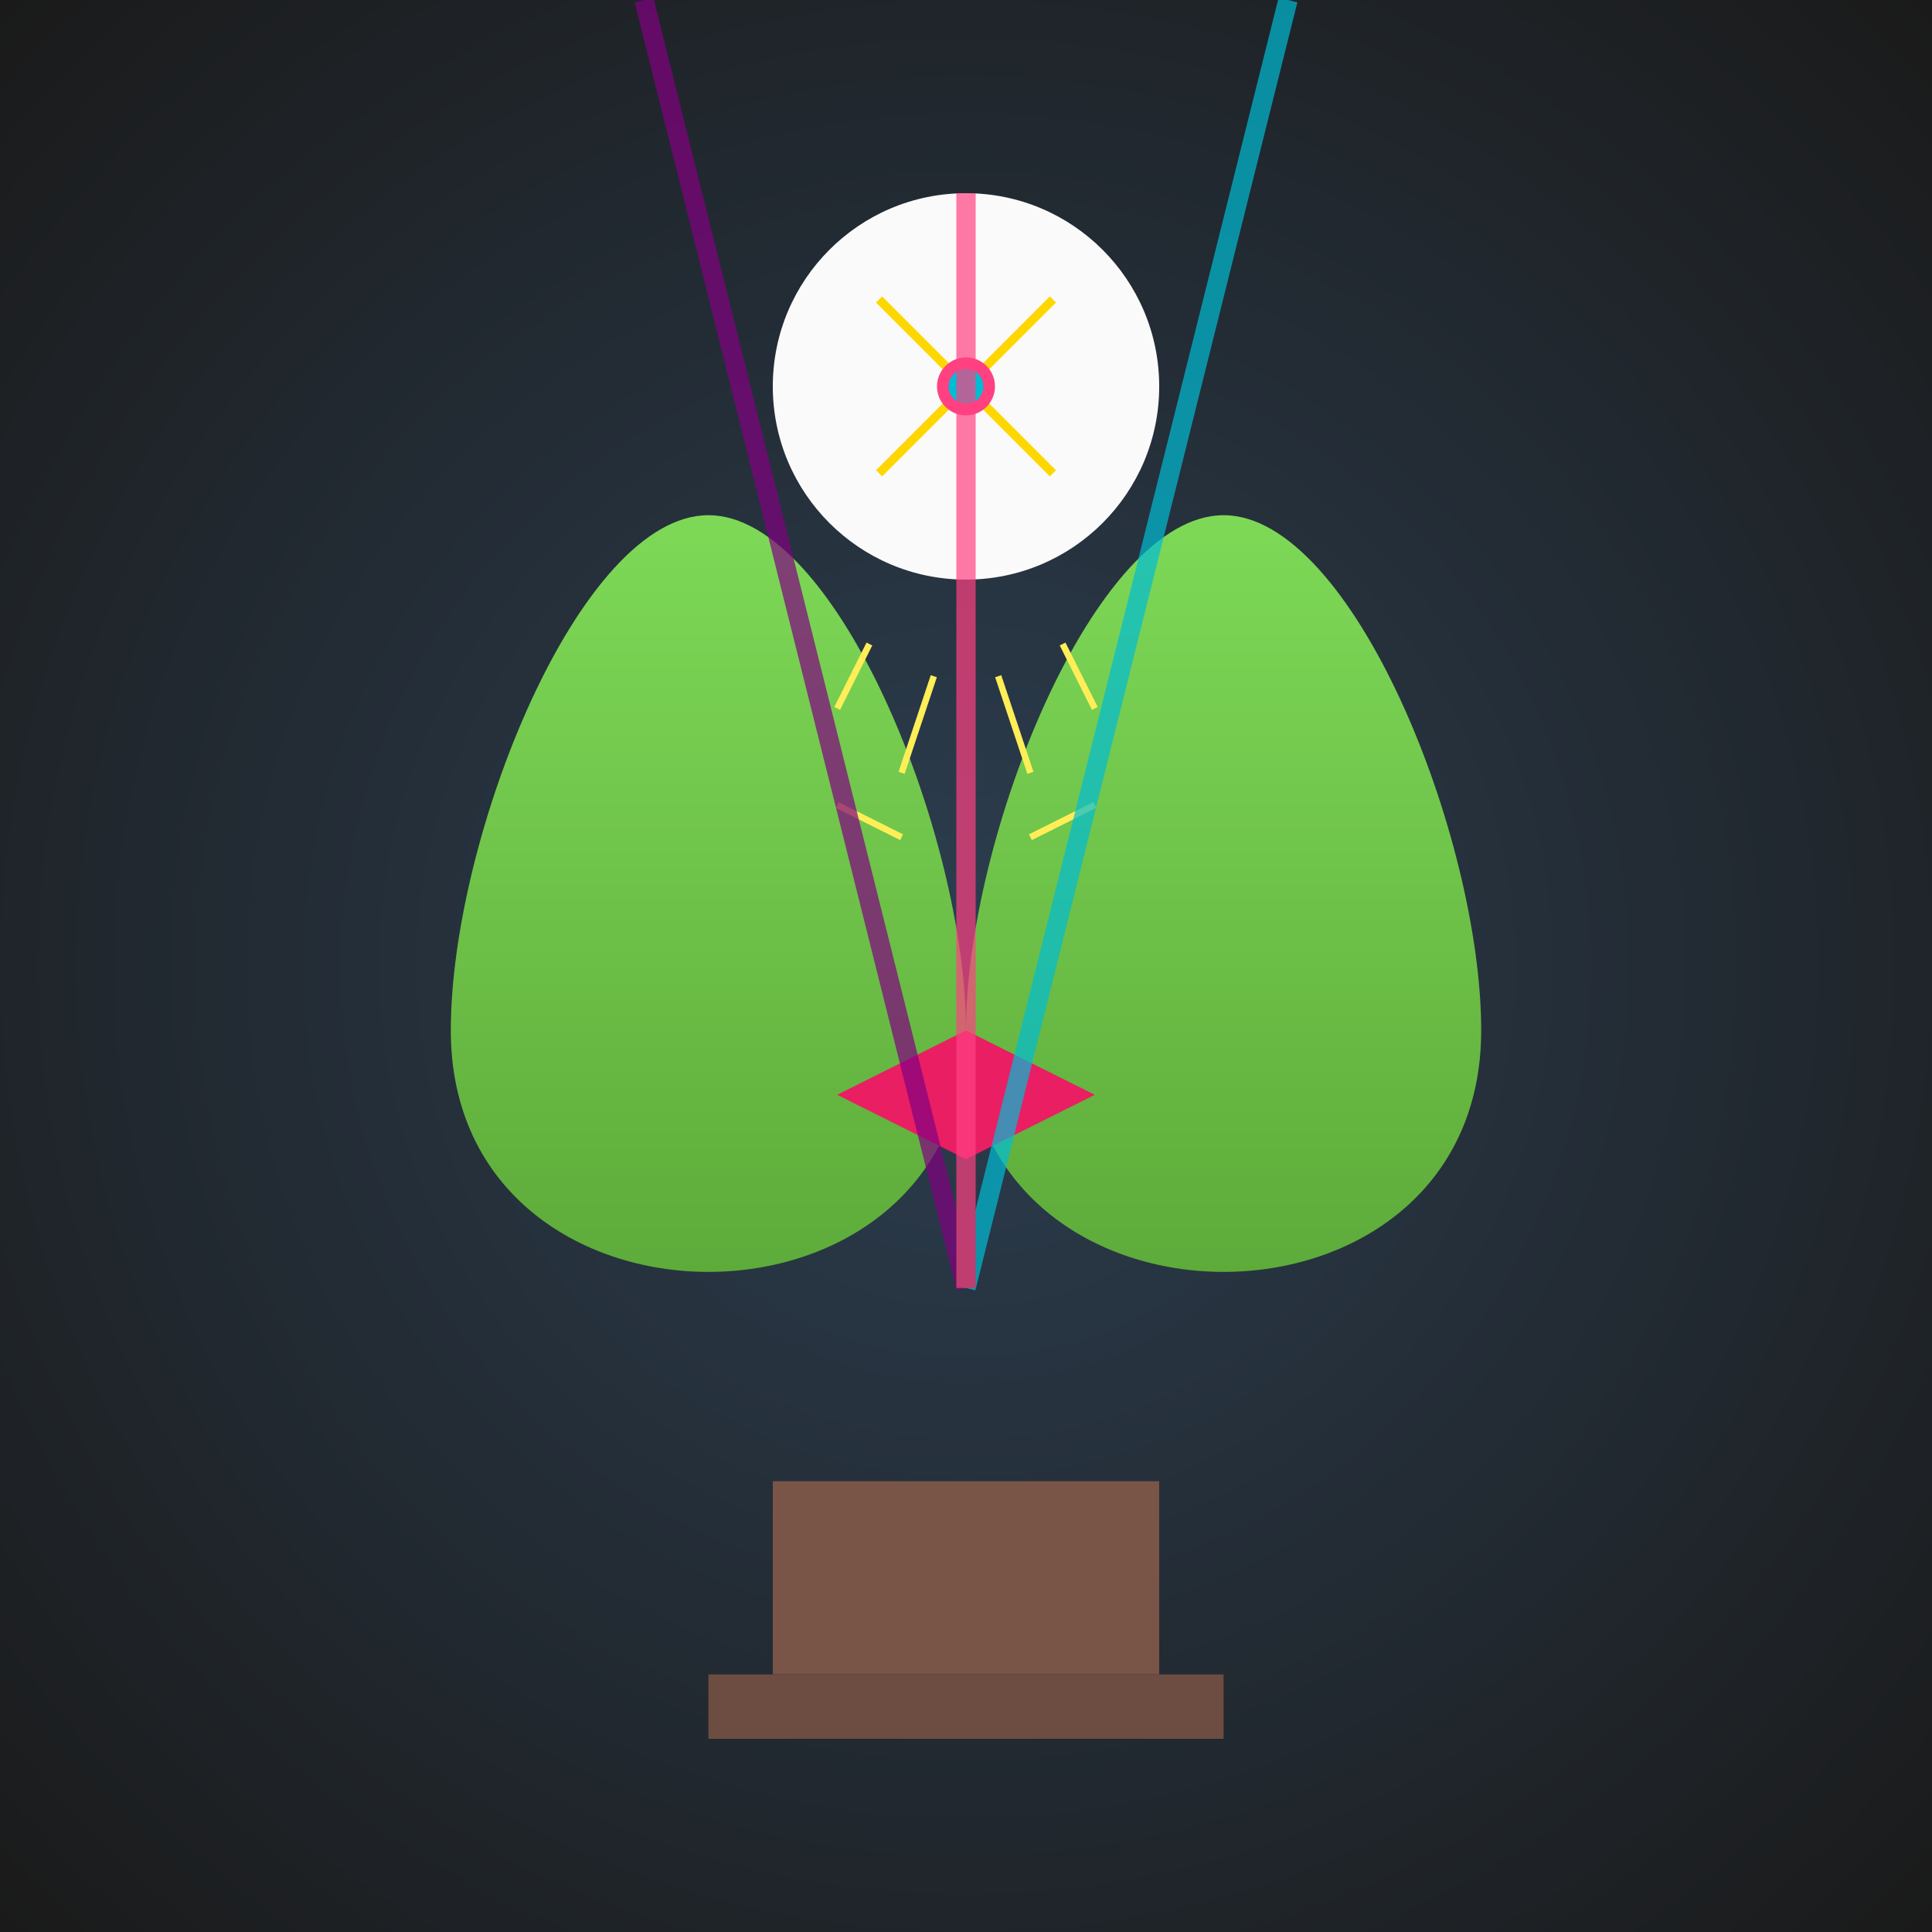<svg viewBox="0 0 300 300" xmlns="http://www.w3.org/2000/svg">
  <defs>
    <radialGradient id="discoGrad" cx="50%" cy="50%" r="70%">
      <stop offset="0%" stop-color="#2C3E50"/>
      <stop offset="100%" stop-color="#1A1A1A"/>
    </radialGradient>
    <linearGradient id="cactusGrad" x1="0%" y1="0%" x2="0%" y2="100%">
      <stop offset="0%" stop-color="#7ED957"/>
      <stop offset="100%" stop-color="#5AA637"/>
    </linearGradient>
    <filter id="glow">
      <feGaussianBlur stdDeviation="2" result="coloredBlur"/>
      <feMerge>
        <feMergeNode in="coloredBlur"/>
        <feMergeNode in="SourceGraphic"/>
      </feMerge>
    </filter>
  </defs>

  <rect width="300" height="300" fill="url(#discoGrad)"/>
  
  <!-- Disco Ball -->
  <g transform="translate(150 60)">
    <circle r="30" fill="#FAFAFA">
      <animate attributeName="opacity" values="1;0.8;1" dur="2s" repeatCount="indefinite"/>
    </circle>
    <g transform="scale(0.9)">
      <path d="M-15-15l30 30M15-15l-30 30" stroke="#FFD700" stroke-width="1.5"/>
      <circle cx="0" cy="0" r="5" fill="#FF4081" transform="rotate(45)"/>
      <circle cx="0" cy="0" r="3" fill="#00BCD4" transform="rotate(30)"/>
    </g>
  </g>

  <!-- Cactus Body -->
  <path d="M150 160c0-30 20-80 40-80s40 50 40 80c0 50-80 50-80 0z" fill="url(#cactusGrad)"/>
  <path d="M150 160c0-30-20-80-40-80s-40 50-40 80c0 50 80 50 80 0z" fill="url(#cactusGrad)"/>
  
  <!-- Spikes -->
  <g stroke="#FFEE58" stroke-width="1">
    <path d="M130 110l5-10M140 120l5-15M160 130l10-5"/>
    <path d="M170 110l-5-10M160 120l-5-15M140 130l-10-5"/>
  </g>

  <!-- Bowtie -->
  <path d="M150 180l-20-10 20-10 20 10z" fill="#E91E63">
    <animate attributeName="opacity" values="1;0.8;1" dur="1.5s" repeatCount="indefinite"/>
  </path>

  <!-- Disco Lights -->
  <g filter="url(#glow)" opacity="0.7">
    <path d="M100 0l50 200" stroke="purple" stroke-width="3"/>
    <path d="M200 0l-50 200" stroke="#00BCD4" stroke-width="3"/>
    <path d="M150 30l0 170" stroke="#FF4081" stroke-width="3"/>
  </g>

  <!-- Pot -->
  <rect x="120" y="230" width="60" height="30" fill="#795548"/>
  <rect x="110" y="260" width="80" height="10" fill="#6D4C41"/>
</svg>